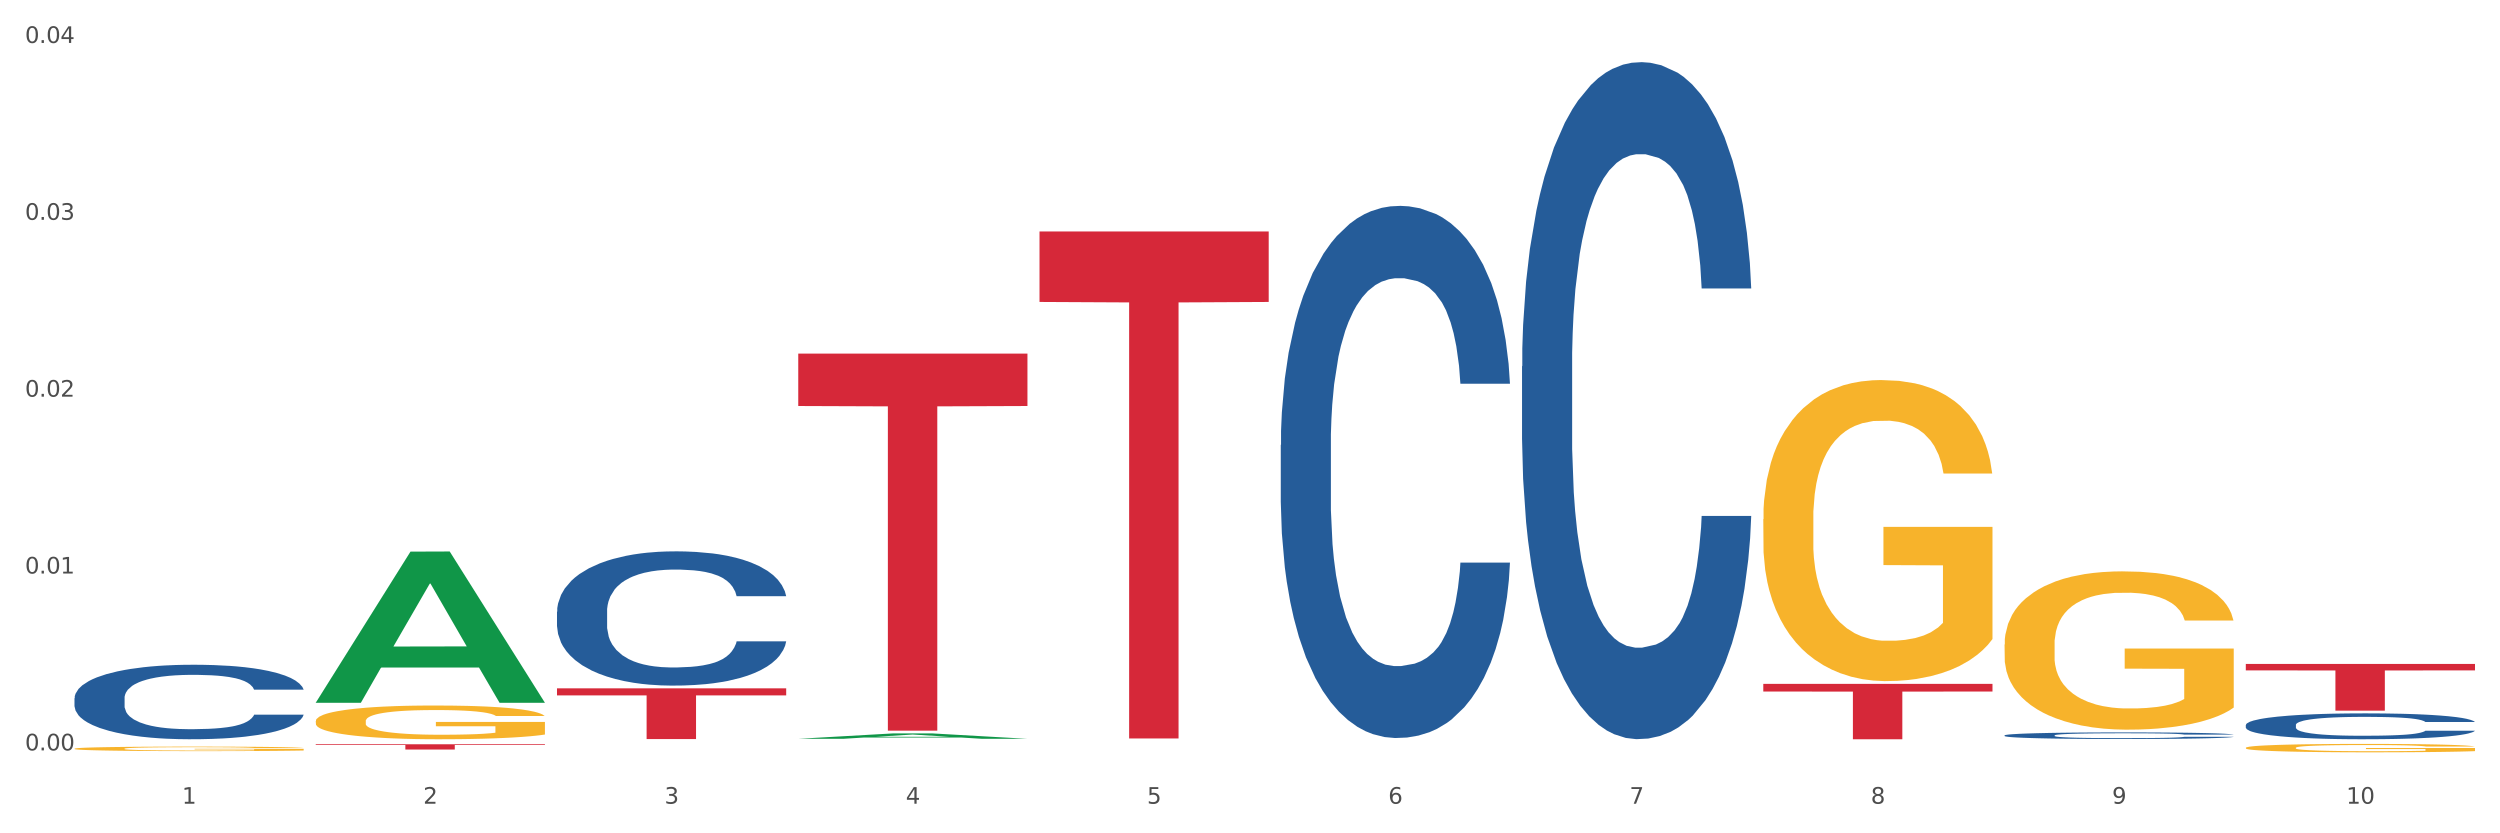 <?xml version="1.0" encoding="utf-8" standalone="no"?>
<!DOCTYPE svg PUBLIC "-//W3C//DTD SVG 1.1//EN"
  "http://www.w3.org/Graphics/SVG/1.1/DTD/svg11.dtd">
<svg xmlns:xlink="http://www.w3.org/1999/xlink" width="1080pt" height="360pt" viewBox="0 0 1080 360" xmlns="http://www.w3.org/2000/svg" version="1.1">
 <rect x="0" y="0" width="1080" height="360" fill="#333333" stroke="none"/>
 <defs>
  <style type="text/css">*{stroke-linejoin: round; stroke-linecap: butt}</style>
 </defs>
 <g id="figure_1">
  <g id="patch_1">
   <path d="M 0 360 
L 1080 360 
L 1080 0 
L 0 0 
z
" style="fill: #ffffff; stroke: #ffffff; stroke-linejoin: miter"/>
  </g>
  <g id="axes_1">
   <g id="matplotlib.axis_1">
    <g id="xtick_1">
     <g id="text_1">
      <!-- 1 -->
      <g style="fill: #4d4d4d" transform="translate(78.627 347.204) scale(0.096 -0.096)">
       <defs>
        <path id="DejaVuSans-31" d="M 794 531 
L 1825 531 
L 1825 4091 
L 703 3866 
L 703 4441 
L 1819 4666 
L 2450 4666 
L 2450 531 
L 3481 531 
L 3481 0 
L 794 0 
L 794 531 
z
" transform="scale(0.016)"/>
       </defs>
       <use xlink:href="#DejaVuSans-31"/>
      </g>
     </g>
    </g>
    <g id="xtick_2">
     <g id="text_2">
      <!-- 2 -->
      <g style="fill: #4d4d4d" transform="translate(182.851 347.204) scale(0.096 -0.096)">
       <defs>
        <path id="DejaVuSans-32" d="M 1228 531 
L 3431 531 
L 3431 0 
L 469 0 
L 469 531 
Q 828 903 1448 1529 
Q 2069 2156 2228 2338 
Q 2531 2678 2651 2914 
Q 2772 3150 2772 3378 
Q 2772 3750 2511 3984 
Q 2250 4219 1831 4219 
Q 1534 4219 1204 4116 
Q 875 4013 500 3803 
L 500 4441 
Q 881 4594 1212 4672 
Q 1544 4750 1819 4750 
Q 2544 4750 2975 4387 
Q 3406 4025 3406 3419 
Q 3406 3131 3298 2873 
Q 3191 2616 2906 2266 
Q 2828 2175 2409 1742 
Q 1991 1309 1228 531 
z
" transform="scale(0.016)"/>
       </defs>
       <use xlink:href="#DejaVuSans-32"/>
      </g>
     </g>
    </g>
    <g id="xtick_3">
     <g id="text_3">
      <!-- 3 -->
      <g style="fill: #4d4d4d" transform="translate(287.074 347.204) scale(0.096 -0.096)">
       <defs>
        <path id="DejaVuSans-33" d="M 2597 2516 
Q 3050 2419 3304 2112 
Q 3559 1806 3559 1356 
Q 3559 666 3084 287 
Q 2609 -91 1734 -91 
Q 1441 -91 1130 -33 
Q 819 25 488 141 
L 488 750 
Q 750 597 1062 519 
Q 1375 441 1716 441 
Q 2309 441 2620 675 
Q 2931 909 2931 1356 
Q 2931 1769 2642 2001 
Q 2353 2234 1838 2234 
L 1294 2234 
L 1294 2753 
L 1863 2753 
Q 2328 2753 2575 2939 
Q 2822 3125 2822 3475 
Q 2822 3834 2567 4026 
Q 2313 4219 1838 4219 
Q 1578 4219 1281 4162 
Q 984 4106 628 3988 
L 628 4550 
Q 988 4650 1302 4700 
Q 1616 4750 1894 4750 
Q 2613 4750 3031 4423 
Q 3450 4097 3450 3541 
Q 3450 3153 3228 2886 
Q 3006 2619 2597 2516 
z
" transform="scale(0.016)"/>
       </defs>
       <use xlink:href="#DejaVuSans-33"/>
      </g>
     </g>
    </g>
    <g id="xtick_4">
     <g id="text_4">
      <!-- 4 -->
      <g style="fill: #4d4d4d" transform="translate(391.298 347.204) scale(0.096 -0.096)">
       <defs>
        <path id="DejaVuSans-34" d="M 2419 4116 
L 825 1625 
L 2419 1625 
L 2419 4116 
z
M 2253 4666 
L 3047 4666 
L 3047 1625 
L 3713 1625 
L 3713 1100 
L 3047 1100 
L 3047 0 
L 2419 0 
L 2419 1100 
L 313 1100 
L 313 1709 
L 2253 4666 
z
" transform="scale(0.016)"/>
       </defs>
       <use xlink:href="#DejaVuSans-34"/>
      </g>
     </g>
    </g>
    <g id="xtick_5">
     <g id="text_5">
      <!-- 5 -->
      <g style="fill: #4d4d4d" transform="translate(495.522 347.204) scale(0.096 -0.096)">
       <defs>
        <path id="DejaVuSans-35" d="M 691 4666 
L 3169 4666 
L 3169 4134 
L 1269 4134 
L 1269 2991 
Q 1406 3038 1543 3061 
Q 1681 3084 1819 3084 
Q 2600 3084 3056 2656 
Q 3513 2228 3513 1497 
Q 3513 744 3044 326 
Q 2575 -91 1722 -91 
Q 1428 -91 1123 -41 
Q 819 9 494 109 
L 494 744 
Q 775 591 1075 516 
Q 1375 441 1709 441 
Q 2250 441 2565 725 
Q 2881 1009 2881 1497 
Q 2881 1984 2565 2268 
Q 2250 2553 1709 2553 
Q 1456 2553 1204 2497 
Q 953 2441 691 2322 
L 691 4666 
z
" transform="scale(0.016)"/>
       </defs>
       <use xlink:href="#DejaVuSans-35"/>
      </g>
     </g>
    </g>
    <g id="xtick_6">
     <g id="text_6">
      <!-- 6 -->
      <g style="fill: #4d4d4d" transform="translate(599.745 347.204) scale(0.096 -0.096)">
       <defs>
        <path id="DejaVuSans-36" d="M 2113 2584 
Q 1688 2584 1439 2293 
Q 1191 2003 1191 1497 
Q 1191 994 1439 701 
Q 1688 409 2113 409 
Q 2538 409 2786 701 
Q 3034 994 3034 1497 
Q 3034 2003 2786 2293 
Q 2538 2584 2113 2584 
z
M 3366 4563 
L 3366 3988 
Q 3128 4100 2886 4159 
Q 2644 4219 2406 4219 
Q 1781 4219 1451 3797 
Q 1122 3375 1075 2522 
Q 1259 2794 1537 2939 
Q 1816 3084 2150 3084 
Q 2853 3084 3261 2657 
Q 3669 2231 3669 1497 
Q 3669 778 3244 343 
Q 2819 -91 2113 -91 
Q 1303 -91 875 529 
Q 447 1150 447 2328 
Q 447 3434 972 4092 
Q 1497 4750 2381 4750 
Q 2619 4750 2861 4703 
Q 3103 4656 3366 4563 
z
" transform="scale(0.016)"/>
       </defs>
       <use xlink:href="#DejaVuSans-36"/>
      </g>
     </g>
    </g>
    <g id="xtick_7">
     <g id="text_7">
      <!-- 7 -->
      <g style="fill: #4d4d4d" transform="translate(703.969 347.204) scale(0.096 -0.096)">
       <defs>
        <path id="DejaVuSans-37" d="M 525 4666 
L 3525 4666 
L 3525 4397 
L 1831 0 
L 1172 0 
L 2766 4134 
L 525 4134 
L 525 4666 
z
" transform="scale(0.016)"/>
       </defs>
       <use xlink:href="#DejaVuSans-37"/>
      </g>
     </g>
    </g>
    <g id="xtick_8">
     <g id="text_8">
      <!-- 8 -->
      <g style="fill: #4d4d4d" transform="translate(808.193 347.204) scale(0.096 -0.096)">
       <defs>
        <path id="DejaVuSans-38" d="M 2034 2216 
Q 1584 2216 1326 1975 
Q 1069 1734 1069 1313 
Q 1069 891 1326 650 
Q 1584 409 2034 409 
Q 2484 409 2743 651 
Q 3003 894 3003 1313 
Q 3003 1734 2745 1975 
Q 2488 2216 2034 2216 
z
M 1403 2484 
Q 997 2584 770 2862 
Q 544 3141 544 3541 
Q 544 4100 942 4425 
Q 1341 4750 2034 4750 
Q 2731 4750 3128 4425 
Q 3525 4100 3525 3541 
Q 3525 3141 3298 2862 
Q 3072 2584 2669 2484 
Q 3125 2378 3379 2068 
Q 3634 1759 3634 1313 
Q 3634 634 3220 271 
Q 2806 -91 2034 -91 
Q 1263 -91 848 271 
Q 434 634 434 1313 
Q 434 1759 690 2068 
Q 947 2378 1403 2484 
z
M 1172 3481 
Q 1172 3119 1398 2916 
Q 1625 2713 2034 2713 
Q 2441 2713 2670 2916 
Q 2900 3119 2900 3481 
Q 2900 3844 2670 4047 
Q 2441 4250 2034 4250 
Q 1625 4250 1398 4047 
Q 1172 3844 1172 3481 
z
" transform="scale(0.016)"/>
       </defs>
       <use xlink:href="#DejaVuSans-38"/>
      </g>
     </g>
    </g>
    <g id="xtick_9">
     <g id="text_9">
      <!-- 9 -->
      <g style="fill: #4d4d4d" transform="translate(912.416 347.204) scale(0.096 -0.096)">
       <defs>
        <path id="DejaVuSans-39" d="M 703 97 
L 703 672 
Q 941 559 1184 500 
Q 1428 441 1663 441 
Q 2288 441 2617 861 
Q 2947 1281 2994 2138 
Q 2813 1869 2534 1725 
Q 2256 1581 1919 1581 
Q 1219 1581 811 2004 
Q 403 2428 403 3163 
Q 403 3881 828 4315 
Q 1253 4750 1959 4750 
Q 2769 4750 3195 4129 
Q 3622 3509 3622 2328 
Q 3622 1225 3098 567 
Q 2575 -91 1691 -91 
Q 1453 -91 1209 -44 
Q 966 3 703 97 
z
M 1959 2075 
Q 2384 2075 2632 2365 
Q 2881 2656 2881 3163 
Q 2881 3666 2632 3958 
Q 2384 4250 1959 4250 
Q 1534 4250 1286 3958 
Q 1038 3666 1038 3163 
Q 1038 2656 1286 2365 
Q 1534 2075 1959 2075 
z
" transform="scale(0.016)"/>
       </defs>
       <use xlink:href="#DejaVuSans-39"/>
      </g>
     </g>
    </g>
    <g id="xtick_10">
     <g id="text_10">
      <!-- 10 -->
      <g style="fill: #4d4d4d" transform="translate(1013.586 347.204) scale(0.096 -0.096)">
       <defs>
        <path id="DejaVuSans-30" d="M 2034 4250 
Q 1547 4250 1301 3770 
Q 1056 3291 1056 2328 
Q 1056 1369 1301 889 
Q 1547 409 2034 409 
Q 2525 409 2770 889 
Q 3016 1369 3016 2328 
Q 3016 3291 2770 3770 
Q 2525 4250 2034 4250 
z
M 2034 4750 
Q 2819 4750 3233 4129 
Q 3647 3509 3647 2328 
Q 3647 1150 3233 529 
Q 2819 -91 2034 -91 
Q 1250 -91 836 529 
Q 422 1150 422 2328 
Q 422 3509 836 4129 
Q 1250 4750 2034 4750 
z
" transform="scale(0.016)"/>
       </defs>
       <use xlink:href="#DejaVuSans-31"/>
       <use xlink:href="#DejaVuSans-30" transform="translate(63.623 0)"/>
      </g>
     </g>
    </g>
    <g id="xtick_11"/>
    <g id="xtick_12"/>
    <g id="xtick_13"/>
    <g id="xtick_14"/>
    <g id="xtick_15"/>
    <g id="xtick_16"/>
    <g id="xtick_17"/>
    <g id="xtick_18"/>
    <g id="xtick_19"/>
   </g>
   <g id="matplotlib.axis_2">
    <g id="ytick_1">
     <g id="text_11">
      <!-- 0.00 -->
      <g style="fill: #4d4d4d" transform="translate(10.8 324.176) scale(0.096 -0.096)">
       <defs>
        <path id="DejaVuSans-2e" d="M 684 794 
L 1344 794 
L 1344 0 
L 684 0 
L 684 794 
z
" transform="scale(0.016)"/>
       </defs>
       <use xlink:href="#DejaVuSans-30"/>
       <use xlink:href="#DejaVuSans-2e" transform="translate(63.623 0)"/>
       <use xlink:href="#DejaVuSans-30" transform="translate(95.41 0)"/>
       <use xlink:href="#DejaVuSans-30" transform="translate(159.033 0)"/>
      </g>
     </g>
    </g>
    <g id="ytick_2">
     <g id="text_12">
      <!-- 0.01 -->
      <g style="fill: #4d4d4d" transform="translate(10.8 247.77) scale(0.096 -0.096)">
       <use xlink:href="#DejaVuSans-30"/>
       <use xlink:href="#DejaVuSans-2e" transform="translate(63.623 0)"/>
       <use xlink:href="#DejaVuSans-30" transform="translate(95.41 0)"/>
       <use xlink:href="#DejaVuSans-31" transform="translate(159.033 0)"/>
      </g>
     </g>
    </g>
    <g id="ytick_3">
     <g id="text_13">
      <!-- 0.02 -->
      <g style="fill: #4d4d4d" transform="translate(10.8 171.365) scale(0.096 -0.096)">
       <use xlink:href="#DejaVuSans-30"/>
       <use xlink:href="#DejaVuSans-2e" transform="translate(63.623 0)"/>
       <use xlink:href="#DejaVuSans-30" transform="translate(95.41 0)"/>
       <use xlink:href="#DejaVuSans-32" transform="translate(159.033 0)"/>
      </g>
     </g>
    </g>
    <g id="ytick_4">
     <g id="text_14">
      <!-- 0.03 -->
      <g style="fill: #4d4d4d" transform="translate(10.8 94.96) scale(0.096 -0.096)">
       <use xlink:href="#DejaVuSans-30"/>
       <use xlink:href="#DejaVuSans-2e" transform="translate(63.623 0)"/>
       <use xlink:href="#DejaVuSans-30" transform="translate(95.41 0)"/>
       <use xlink:href="#DejaVuSans-33" transform="translate(159.033 0)"/>
      </g>
     </g>
    </g>
    <g id="ytick_5">
     <g id="text_15">
      <!-- 0.04 -->
      <g style="fill: #4d4d4d" transform="translate(10.8 18.555) scale(0.096 -0.096)">
       <use xlink:href="#DejaVuSans-30"/>
       <use xlink:href="#DejaVuSans-2e" transform="translate(63.623 0)"/>
       <use xlink:href="#DejaVuSans-30" transform="translate(95.41 0)"/>
       <use xlink:href="#DejaVuSans-34" transform="translate(159.033 0)"/>
      </g>
     </g>
    </g>
    <g id="ytick_6"/>
    <g id="ytick_7"/>
    <g id="ytick_8"/>
    <g id="ytick_9"/>
   </g>
   <g id="PolyCollection_1">
    <path d="M 136.399 303.484 
L 136.501 303.423 
L 177.331 238.301 
L 194.275 238.239 
L 235.411 303.607 
L 215.813 303.607 
L 206.932 288.385 
L 164.775 288.385 
L 164.469 288.631 
L 155.895 303.607 
L 136.399 303.607 
L 136.399 303.484 
L 170.083 279.301 
L 201.624 279.24 
L 186.007 252.172 
L 185.803 252.05 
L 185.599 252.234 
L 169.981 279.24 
L 170.083 279.301 
L 136.399 303.484 
z
" clip-path="url(#p8f02acf221)" style="fill: #109648"/>
    <path d="M 344.846 152.758 
L 443.858 152.758 
L 443.858 175.396 
L 404.91 175.548 
L 404.91 315.655 
L 383.559 315.655 
L 383.559 175.548 
L 344.846 175.396 
L 344.846 152.911 
L 344.846 152.758 
z
" clip-path="url(#p8f02acf221)" style="fill: #d62839"/>
    <path d="M 449.069 100.004 
L 548.082 100.004 
L 548.082 130.44 
L 509.134 130.646 
L 509.134 319.02 
L 487.783 319.02 
L 487.783 130.646 
L 449.069 130.44 
L 449.069 100.21 
L 449.069 100.004 
z
" clip-path="url(#p8f02acf221)" style="fill: #d62839"/>
    <path d="M 761.74 295.418 
L 860.753 295.418 
L 860.753 298.745 
L 821.805 298.767 
L 821.805 319.354 
L 800.454 319.354 
L 800.454 298.767 
L 761.74 298.745 
L 761.74 295.441 
L 761.74 295.418 
z
" clip-path="url(#p8f02acf221)" style="fill: #d62839"/>
    <path d="M 970.188 286.811 
L 1069.2 286.811 
L 1069.2 289.616 
L 1030.252 289.635 
L 1030.252 306.997 
L 1008.901 306.997 
L 1008.901 289.635 
L 970.188 289.616 
L 970.188 286.83 
L 970.188 286.811 
z
" clip-path="url(#p8f02acf221)" style="fill: #d62839"/>
    <path d="M 32.175 301.63 
L 32.292 301.6 
L 32.292 300.777 
L 32.643 299.66 
L 33.931 297.603 
L 35.569 296.045 
L 38.378 294.222 
L 39.899 293.458 
L 41.889 292.606 
L 45.985 291.224 
L 50.667 290.049 
L 53.944 289.402 
L 56.401 288.99 
L 61.902 288.256 
L 65.062 287.932 
L 68.339 287.668 
L 71.148 287.491 
L 75.829 287.286 
L 79.575 287.198 
L 83.905 287.168 
L 87.533 287.198 
L 92.331 287.315 
L 99.354 287.668 
L 102.045 287.874 
L 105.674 288.226 
L 109.419 288.697 
L 112.462 289.167 
L 115.973 289.843 
L 119.601 290.725 
L 123.112 291.842 
L 125.57 292.87 
L 127.559 293.958 
L 129.315 295.281 
L 130.602 296.721 
L 131.187 297.926 
L 109.77 297.926 
L 109.185 296.838 
L 108.014 295.663 
L 106.844 294.869 
L 105.557 294.222 
L 103.567 293.488 
L 101.811 293.017 
L 98.886 292.459 
L 96.194 292.106 
L 93.97 291.9 
L 91.278 291.724 
L 85.543 291.548 
L 81.447 291.548 
L 78.872 291.606 
L 75.712 291.753 
L 73.021 291.959 
L 69.861 292.312 
L 67.403 292.694 
L 64.945 293.194 
L 63.541 293.546 
L 61.434 294.193 
L 60.03 294.722 
L 58.157 295.633 
L 57.104 296.28 
L 55.231 297.955 
L 54.412 299.19 
L 54.061 300.042 
L 53.827 300.983 
L 53.827 305.568 
L 54.529 307.626 
L 55.114 308.508 
L 56.05 309.507 
L 57.806 310.8 
L 60.381 312.064 
L 63.072 312.975 
L 65.296 313.534 
L 67.403 313.945 
L 69.509 314.269 
L 72.084 314.563 
L 74.191 314.739 
L 77.351 314.915 
L 81.096 315.003 
L 84.022 315.003 
L 89.991 314.857 
L 92.683 314.71 
L 95.257 314.504 
L 98.066 314.18 
L 100.29 313.828 
L 101.577 313.563 
L 103.684 313.005 
L 105.322 312.417 
L 106.727 311.741 
L 107.663 311.153 
L 108.717 310.271 
L 109.536 309.272 
L 109.77 308.743 
L 131.187 308.743 
L 130.719 309.801 
L 129.9 310.83 
L 128.262 312.211 
L 126.974 313.005 
L 124.985 313.975 
L 122.878 314.798 
L 119.952 315.709 
L 117.26 316.385 
L 114.451 316.973 
L 111.408 317.502 
L 105.908 318.237 
L 103.918 318.442 
L 99.705 318.795 
L 96.428 319.001 
L 91.629 319.207 
L 86.714 319.324 
L 81.564 319.354 
L 77 319.295 
L 71.967 319.119 
L 68.807 318.942 
L 65.296 318.678 
L 61.2 318.266 
L 57.338 317.766 
L 53.71 317.179 
L 50.316 316.503 
L 47.156 315.738 
L 43.059 314.474 
L 40.016 313.24 
L 37.793 312.094 
L 36.271 311.124 
L 34.75 309.889 
L 33.931 309.037 
L 32.643 306.979 
L 32.175 305.069 
L 32.175 301.63 
z
" clip-path="url(#p8f02acf221)" style="fill: #255c99"/>
    <path d="M 240.622 264.241 
L 240.739 264.188 
L 240.739 262.705 
L 241.09 260.692 
L 242.378 256.984 
L 244.016 254.176 
L 246.825 250.892 
L 248.347 249.515 
L 250.336 247.979 
L 254.432 245.489 
L 259.114 243.37 
L 262.391 242.205 
L 264.849 241.463 
L 270.349 240.139 
L 273.509 239.556 
L 276.786 239.079 
L 279.595 238.761 
L 284.277 238.391 
L 288.022 238.232 
L 292.352 238.179 
L 295.98 238.232 
L 300.779 238.444 
L 307.801 239.079 
L 310.493 239.45 
L 314.121 240.086 
L 317.866 240.933 
L 320.909 241.781 
L 324.42 242.999 
L 328.048 244.588 
L 331.559 246.601 
L 334.017 248.455 
L 336.007 250.415 
L 337.762 252.799 
L 339.049 255.395 
L 339.635 257.567 
L 318.217 257.567 
L 317.632 255.607 
L 316.462 253.488 
L 315.291 252.058 
L 314.004 250.892 
L 312.014 249.568 
L 310.259 248.72 
L 307.333 247.714 
L 304.641 247.078 
L 302.417 246.707 
L 299.725 246.39 
L 293.991 246.072 
L 289.894 246.072 
L 287.32 246.178 
L 284.16 246.442 
L 281.468 246.813 
L 278.308 247.449 
L 275.85 248.138 
L 273.392 249.038 
L 271.988 249.674 
L 269.881 250.839 
L 268.477 251.793 
L 266.604 253.435 
L 265.551 254.6 
L 263.678 257.62 
L 262.859 259.844 
L 262.508 261.381 
L 262.274 263.076 
L 262.274 271.34 
L 262.976 275.048 
L 263.561 276.637 
L 264.498 278.438 
L 266.253 280.769 
L 268.828 283.046 
L 271.52 284.689 
L 273.743 285.695 
L 275.85 286.437 
L 277.957 287.019 
L 280.532 287.549 
L 282.638 287.867 
L 285.798 288.185 
L 289.543 288.344 
L 292.469 288.344 
L 298.438 288.079 
L 301.13 287.814 
L 303.705 287.443 
L 306.513 286.86 
L 308.737 286.225 
L 310.025 285.748 
L 312.131 284.742 
L 313.77 283.682 
L 315.174 282.464 
L 316.11 281.404 
L 317.164 279.815 
L 317.983 278.014 
L 318.217 277.061 
L 339.635 277.061 
L 339.167 278.968 
L 338.347 280.822 
L 336.709 283.311 
L 335.421 284.742 
L 333.432 286.49 
L 331.325 287.973 
L 328.399 289.615 
L 325.707 290.833 
L 322.899 291.893 
L 319.856 292.846 
L 314.355 294.171 
L 312.365 294.541 
L 308.152 295.177 
L 304.875 295.548 
L 300.077 295.919 
L 295.161 296.131 
L 290.011 296.184 
L 285.447 296.078 
L 280.414 295.76 
L 277.254 295.442 
L 273.743 294.965 
L 269.647 294.224 
L 265.785 293.323 
L 262.157 292.264 
L 258.763 291.045 
L 255.603 289.668 
L 251.507 287.39 
L 248.464 285.165 
L 246.24 283.099 
L 244.718 281.351 
L 243.197 279.126 
L 242.378 277.59 
L 241.09 273.882 
L 240.622 270.439 
L 240.622 264.241 
z
" clip-path="url(#p8f02acf221)" style="fill: #255c99"/>
    <path d="M 970.188 323.047 
L 970.304 323.044 
L 970.304 322.925 
L 970.538 322.822 
L 971.707 322.573 
L 973.461 322.367 
L 974.747 322.258 
L 976.032 322.168 
L 977.552 322.079 
L 979.422 321.986 
L 982.813 321.85 
L 984.917 321.78 
L 987.488 321.707 
L 992.164 321.601 
L 995.554 321.541 
L 999.061 321.492 
L 1004.789 321.432 
L 1008.53 321.405 
L 1012.505 321.386 
L 1017.297 321.372 
L 1020.921 321.369 
L 1028.87 321.379 
L 1035.65 321.409 
L 1038.923 321.432 
L 1043.132 321.472 
L 1045.353 321.498 
L 1048.977 321.551 
L 1052.717 321.621 
L 1055.289 321.681 
L 1059.147 321.794 
L 1062.069 321.906 
L 1064.758 322.046 
L 1066.161 322.142 
L 1067.213 322.231 
L 1068.148 322.334 
L 1069.083 322.497 
L 1048.041 322.497 
L 1047.223 322.381 
L 1045.937 322.271 
L 1044.067 322.165 
L 1042.43 322.099 
L 1039.625 322.016 
L 1037.053 321.963 
L 1034.364 321.923 
L 1031.091 321.89 
L 1028.52 321.873 
L 1024.896 321.86 
L 1017.765 321.863 
L 1012.972 321.89 
L 1009.699 321.923 
L 1007.595 321.953 
L 1005.724 321.986 
L 1003.62 322.032 
L 1001.165 322.102 
L 999.412 322.165 
L 997.659 322.245 
L 996.256 322.324 
L 994.97 322.417 
L 993.918 322.517 
L 993.1 322.619 
L 992.398 322.746 
L 991.814 322.954 
L 991.814 323.409 
L 992.047 323.512 
L 992.632 323.648 
L 993.333 323.751 
L 994.502 323.873 
L 995.554 323.956 
L 997.542 324.076 
L 999.763 324.175 
L 1001.516 324.238 
L 1003.27 324.291 
L 1006.309 324.364 
L 1009.699 324.424 
L 1012.621 324.46 
L 1016.596 324.494 
L 1019.285 324.507 
L 1021.623 324.513 
L 1027.351 324.513 
L 1031.442 324.504 
L 1036.001 324.48 
L 1039.508 324.45 
L 1042.43 324.414 
L 1045.704 324.354 
L 1047.808 324.298 
L 1047.808 323.605 
L 1022.09 323.601 
L 1022.09 323.14 
L 1069.2 323.14 
L 1069.2 324.494 
L 1067.213 324.563 
L 1064.992 324.626 
L 1062.654 324.683 
L 1059.147 324.752 
L 1054.938 324.819 
L 1051.198 324.865 
L 1047.223 324.905 
L 1042.547 324.941 
L 1036.469 324.975 
L 1032.728 324.988 
L 1028.052 324.998 
L 1022.558 325.001 
L 1017.765 324.994 
L 1013.089 324.978 
L 1008.179 324.948 
L 1003.387 324.905 
L 999.763 324.862 
L 996.139 324.809 
L 992.281 324.739 
L 989.242 324.673 
L 986.904 324.613 
L 984.332 324.537 
L 981.527 324.437 
L 979.422 324.348 
L 977.552 324.255 
L 975.565 324.135 
L 974.162 324.033 
L 972.759 323.903 
L 971.941 323.807 
L 971.006 323.658 
L 970.304 323.449 
L 970.188 323.047 
z
" clip-path="url(#p8f02acf221)" style="fill: #f7b32b"/>
    <path d="M 865.964 278.43 
L 866.081 278.367 
L 866.081 276.119 
L 866.315 274.183 
L 867.484 269.498 
L 869.237 265.626 
L 870.523 263.565 
L 871.809 261.878 
L 873.329 260.192 
L 875.199 258.443 
L 878.589 255.882 
L 880.693 254.571 
L 883.265 253.196 
L 887.941 251.198 
L 891.331 250.073 
L 894.838 249.137 
L 900.566 248.012 
L 904.306 247.513 
L 908.281 247.138 
L 913.074 246.888 
L 916.698 246.826 
L 924.647 247.013 
L 931.427 247.575 
L 934.7 248.012 
L 938.908 248.762 
L 941.129 249.262 
L 944.753 250.261 
L 948.494 251.572 
L 951.066 252.697 
L 954.923 254.82 
L 957.846 256.944 
L 960.534 259.567 
L 961.937 261.378 
L 962.989 263.065 
L 963.924 265.001 
L 964.859 268.062 
L 943.818 268.062 
L 943 265.876 
L 941.714 263.814 
L 939.843 261.816 
L 938.207 260.567 
L 935.401 259.005 
L 932.829 258.006 
L 930.141 257.256 
L 926.868 256.632 
L 924.296 256.319 
L 920.672 256.07 
L 913.541 256.132 
L 908.749 256.632 
L 905.475 257.256 
L 903.371 257.818 
L 901.501 258.443 
L 899.397 259.317 
L 896.942 260.629 
L 895.188 261.816 
L 893.435 263.315 
L 892.032 264.814 
L 890.746 266.563 
L 889.694 268.436 
L 888.876 270.373 
L 888.175 272.746 
L 887.59 276.681 
L 887.59 285.238 
L 887.824 287.174 
L 888.408 289.735 
L 889.11 291.671 
L 890.279 293.982 
L 891.331 295.543 
L 893.318 297.792 
L 895.539 299.666 
L 897.293 300.852 
L 899.046 301.852 
L 902.085 303.226 
L 905.475 304.35 
L 908.398 305.037 
L 912.372 305.662 
L 915.061 305.911 
L 917.399 306.036 
L 923.127 306.036 
L 927.218 305.849 
L 931.777 305.412 
L 935.284 304.85 
L 938.207 304.163 
L 941.48 303.038 
L 943.584 301.977 
L 943.584 288.923 
L 917.867 288.86 
L 917.867 280.179 
L 964.976 280.179 
L 964.976 305.662 
L 962.989 306.973 
L 960.768 308.16 
L 958.43 309.222 
L 954.923 310.533 
L 950.715 311.783 
L 946.974 312.657 
L 943 313.407 
L 938.324 314.094 
L 932.245 314.718 
L 928.504 314.968 
L 923.828 315.155 
L 918.334 315.218 
L 913.541 315.093 
L 908.865 314.781 
L 903.956 314.218 
L 899.163 313.407 
L 895.539 312.595 
L 891.915 311.595 
L 888.058 310.284 
L 885.018 309.034 
L 882.68 307.91 
L 880.109 306.474 
L 877.303 304.6 
L 875.199 302.913 
L 873.329 301.165 
L 871.341 298.916 
L 869.938 296.98 
L 868.536 294.544 
L 867.717 292.733 
L 866.782 289.922 
L 866.081 285.987 
L 865.964 278.43 
z
" clip-path="url(#p8f02acf221)" style="fill: #f7b32b"/>
    <path d="M 761.74 224.28 
L 761.857 224.161 
L 761.857 219.885 
L 762.091 216.203 
L 763.26 207.294 
L 765.013 199.929 
L 766.299 196.009 
L 767.585 192.802 
L 769.105 189.595 
L 770.975 186.269 
L 774.365 181.399 
L 776.469 178.904 
L 779.041 176.291 
L 783.717 172.49 
L 787.107 170.352 
L 790.614 168.57 
L 796.342 166.432 
L 800.083 165.482 
L 804.057 164.769 
L 808.85 164.294 
L 812.474 164.175 
L 820.423 164.532 
L 827.203 165.601 
L 830.476 166.432 
L 834.685 167.858 
L 836.906 168.808 
L 840.529 170.708 
L 844.27 173.203 
L 846.842 175.341 
L 850.7 179.38 
L 853.622 183.418 
L 856.311 188.407 
L 857.713 191.852 
L 858.766 195.059 
L 859.701 198.741 
L 860.636 204.562 
L 839.594 204.562 
L 838.776 200.404 
L 837.49 196.484 
L 835.62 192.683 
L 833.983 190.308 
L 831.178 187.338 
L 828.606 185.438 
L 825.917 184.012 
L 822.644 182.824 
L 820.072 182.23 
L 816.448 181.755 
L 809.318 181.874 
L 804.525 182.824 
L 801.252 184.012 
L 799.148 185.081 
L 797.277 186.269 
L 795.173 187.932 
L 792.718 190.426 
L 790.965 192.683 
L 789.211 195.534 
L 787.809 198.385 
L 786.523 201.711 
L 785.471 205.274 
L 784.652 208.957 
L 783.951 213.471 
L 783.366 220.954 
L 783.366 237.227 
L 783.6 240.91 
L 784.185 245.78 
L 784.886 249.462 
L 786.055 253.857 
L 787.107 256.827 
L 789.094 261.103 
L 791.315 264.667 
L 793.069 266.923 
L 794.822 268.824 
L 797.862 271.437 
L 801.252 273.575 
L 804.174 274.882 
L 808.149 276.07 
L 810.837 276.545 
L 813.175 276.782 
L 818.903 276.782 
L 822.995 276.426 
L 827.554 275.595 
L 831.061 274.526 
L 833.983 273.219 
L 837.256 271.081 
L 839.36 269.062 
L 839.36 244.236 
L 813.643 244.117 
L 813.643 227.606 
L 860.753 227.606 
L 860.753 276.07 
L 858.766 278.564 
L 856.544 280.821 
L 854.206 282.84 
L 850.7 285.335 
L 846.491 287.711 
L 842.751 289.374 
L 838.776 290.799 
L 834.1 292.106 
L 828.021 293.293 
L 824.281 293.769 
L 819.605 294.125 
L 814.111 294.244 
L 809.318 294.006 
L 804.642 293.412 
L 799.732 292.343 
L 794.939 290.799 
L 791.315 289.255 
L 787.692 287.354 
L 783.834 284.86 
L 780.795 282.484 
L 778.457 280.346 
L 775.885 277.614 
L 773.079 274.05 
L 770.975 270.843 
L 769.105 267.517 
L 767.118 263.241 
L 765.715 259.559 
L 764.312 254.926 
L 763.494 251.481 
L 762.559 246.136 
L 761.857 238.653 
L 761.74 224.28 
z
" clip-path="url(#p8f02acf221)" style="fill: #f7b32b"/>
    <path d="M 136.399 311.515 
L 136.516 311.502 
L 136.516 311.023 
L 136.749 310.611 
L 137.918 309.613 
L 139.672 308.787 
L 140.958 308.348 
L 142.244 307.989 
L 143.763 307.63 
L 145.634 307.257 
L 149.024 306.711 
L 151.128 306.432 
L 153.699 306.139 
L 158.375 305.713 
L 161.765 305.474 
L 165.272 305.274 
L 171 305.035 
L 174.741 304.928 
L 178.716 304.848 
L 183.508 304.795 
L 187.132 304.782 
L 195.081 304.822 
L 201.861 304.942 
L 205.135 305.035 
L 209.343 305.194 
L 211.564 305.301 
L 215.188 305.514 
L 218.928 305.793 
L 221.5 306.033 
L 225.358 306.485 
L 228.28 306.938 
L 230.969 307.497 
L 232.372 307.883 
L 233.424 308.242 
L 234.359 308.654 
L 235.294 309.306 
L 214.253 309.306 
L 213.434 308.841 
L 212.148 308.402 
L 210.278 307.976 
L 208.641 307.71 
L 205.836 307.377 
L 203.264 307.164 
L 200.576 307.004 
L 197.302 306.871 
L 194.731 306.805 
L 191.107 306.751 
L 183.976 306.765 
L 179.183 306.871 
L 175.91 307.004 
L 173.806 307.124 
L 171.936 307.257 
L 169.831 307.443 
L 167.377 307.723 
L 165.623 307.976 
L 163.87 308.295 
L 162.467 308.614 
L 161.181 308.987 
L 160.129 309.386 
L 159.311 309.799 
L 158.609 310.304 
L 158.025 311.143 
L 158.025 312.966 
L 158.259 313.379 
L 158.843 313.924 
L 159.544 314.337 
L 160.713 314.829 
L 161.765 315.162 
L 163.753 315.641 
L 165.974 316.04 
L 167.727 316.293 
L 169.481 316.506 
L 172.52 316.799 
L 175.91 317.038 
L 178.833 317.185 
L 182.807 317.318 
L 185.496 317.371 
L 187.834 317.397 
L 193.562 317.397 
L 197.653 317.358 
L 202.212 317.264 
L 205.719 317.145 
L 208.641 316.998 
L 211.915 316.759 
L 214.019 316.532 
L 214.019 313.751 
L 188.301 313.738 
L 188.301 311.888 
L 235.411 311.888 
L 235.411 317.318 
L 233.424 317.597 
L 231.203 317.85 
L 228.865 318.076 
L 225.358 318.356 
L 221.15 318.622 
L 217.409 318.808 
L 213.434 318.968 
L 208.758 319.114 
L 202.68 319.247 
L 198.939 319.3 
L 194.263 319.34 
L 188.769 319.354 
L 183.976 319.327 
L 179.3 319.261 
L 174.39 319.141 
L 169.598 318.968 
L 165.974 318.795 
L 162.35 318.582 
L 158.492 318.302 
L 155.453 318.036 
L 153.115 317.797 
L 150.543 317.491 
L 147.738 317.091 
L 145.634 316.732 
L 143.763 316.359 
L 141.776 315.88 
L 140.373 315.468 
L 138.97 314.949 
L 138.152 314.563 
L 137.217 313.964 
L 136.516 313.126 
L 136.399 311.515 
z
" clip-path="url(#p8f02acf221)" style="fill: #f7b32b"/>
    <path d="M 553.293 192.229 
L 553.41 192.019 
L 553.41 186.14 
L 553.761 178.162 
L 555.049 163.466 
L 556.687 152.339 
L 559.496 139.322 
L 561.017 133.863 
L 563.007 127.775 
L 567.103 117.908 
L 571.785 109.51 
L 575.062 104.891 
L 577.52 101.952 
L 583.02 96.703 
L 586.18 94.393 
L 589.457 92.504 
L 592.266 91.244 
L 596.948 89.775 
L 600.693 89.145 
L 605.023 88.935 
L 608.651 89.145 
L 613.45 89.985 
L 620.472 92.504 
L 623.164 93.974 
L 626.792 96.493 
L 630.537 99.852 
L 633.58 103.211 
L 637.091 108.04 
L 640.719 114.338 
L 644.23 122.316 
L 646.688 129.665 
L 648.677 137.433 
L 650.433 146.88 
L 651.72 157.168 
L 652.306 165.775 
L 630.888 165.775 
L 630.303 158.007 
L 629.132 149.61 
L 627.962 143.941 
L 626.675 139.322 
L 624.685 134.073 
L 622.929 130.714 
L 620.004 126.725 
L 617.312 124.206 
L 615.088 122.736 
L 612.396 121.477 
L 606.661 120.217 
L 602.565 120.217 
L 599.99 120.637 
L 596.83 121.687 
L 594.139 123.156 
L 590.979 125.676 
L 588.521 128.405 
L 586.063 131.974 
L 584.659 134.493 
L 582.552 139.112 
L 581.148 142.891 
L 579.275 149.4 
L 578.222 154.018 
L 576.349 165.985 
L 575.53 174.803 
L 575.179 180.892 
L 574.945 187.61 
L 574.945 220.362 
L 575.647 235.058 
L 576.232 241.356 
L 577.168 248.494 
L 578.924 257.732 
L 581.499 266.76 
L 584.191 273.268 
L 586.414 277.257 
L 588.521 280.196 
L 590.628 282.506 
L 593.202 284.605 
L 595.309 285.865 
L 598.469 287.125 
L 602.214 287.755 
L 605.14 287.755 
L 611.109 286.705 
L 613.801 285.655 
L 616.375 284.185 
L 619.184 281.876 
L 621.408 279.357 
L 622.695 277.467 
L 624.802 273.478 
L 626.441 269.279 
L 627.845 264.45 
L 628.781 260.251 
L 629.835 253.953 
L 630.654 246.815 
L 630.888 243.036 
L 652.306 243.036 
L 651.837 250.594 
L 651.018 257.942 
L 649.38 267.81 
L 648.092 273.478 
L 646.103 280.406 
L 643.996 286.285 
L 641.07 292.793 
L 638.378 297.622 
L 635.569 301.821 
L 632.526 305.6 
L 627.026 310.849 
L 625.036 312.318 
L 620.823 314.838 
L 617.546 316.307 
L 612.747 317.777 
L 607.832 318.617 
L 602.682 318.827 
L 598.118 318.407 
L 593.085 317.147 
L 589.925 315.887 
L 586.414 313.998 
L 582.318 311.059 
L 578.456 307.49 
L 574.828 303.291 
L 571.434 298.462 
L 568.274 293.003 
L 564.177 283.975 
L 561.135 275.158 
L 558.911 266.97 
L 557.389 260.042 
L 555.868 251.224 
L 555.049 245.135 
L 553.761 230.439 
L 553.293 216.792 
L 553.293 192.229 
z
" clip-path="url(#p8f02acf221)" style="fill: #255c99"/>
    <path d="M 240.622 297.358 
L 339.635 297.358 
L 339.635 300.405 
L 300.687 300.426 
L 300.687 319.282 
L 279.336 319.282 
L 279.336 300.426 
L 240.622 300.405 
L 240.622 297.379 
L 240.622 297.358 
z
" clip-path="url(#p8f02acf221)" style="fill: #d62839"/>
    <path d="M 657.517 158.257 
L 657.634 157.99 
L 657.634 150.511 
L 657.985 140.362 
L 659.272 121.664 
L 660.911 107.508 
L 663.72 90.948 
L 665.241 84.003 
L 667.231 76.257 
L 671.327 63.703 
L 676.008 53.019 
L 679.285 47.143 
L 681.743 43.403 
L 687.244 36.726 
L 690.404 33.788 
L 693.681 31.384 
L 696.49 29.781 
L 701.171 27.911 
L 704.916 27.11 
L 709.247 26.843 
L 712.875 27.11 
L 717.673 28.179 
L 724.695 31.384 
L 727.387 33.253 
L 731.015 36.459 
L 734.76 40.732 
L 737.803 45.006 
L 741.314 51.149 
L 744.943 59.162 
L 748.454 69.312 
L 750.911 78.661 
L 752.901 88.544 
L 754.657 100.563 
L 755.944 113.651 
L 756.529 124.603 
L 735.112 124.603 
L 734.526 114.72 
L 733.356 104.036 
L 732.186 96.824 
L 730.898 90.948 
L 728.909 84.27 
L 727.153 79.996 
L 724.227 74.921 
L 721.535 71.716 
L 719.312 69.847 
L 716.62 68.244 
L 710.885 66.641 
L 706.789 66.641 
L 704.214 67.175 
L 701.054 68.511 
L 698.362 70.381 
L 695.202 73.586 
L 692.745 77.058 
L 690.287 81.599 
L 688.882 84.804 
L 686.776 90.68 
L 685.371 95.488 
L 683.499 103.769 
L 682.445 109.645 
L 680.573 124.87 
L 679.754 136.088 
L 679.402 143.834 
L 679.168 152.381 
L 679.168 194.049 
L 679.871 212.746 
L 680.456 220.759 
L 681.392 229.841 
L 683.148 241.593 
L 685.722 253.079 
L 688.414 261.359 
L 690.638 266.434 
L 692.745 270.173 
L 694.851 273.112 
L 697.426 275.783 
L 699.533 277.385 
L 702.693 278.988 
L 706.438 279.789 
L 709.364 279.789 
L 715.332 278.454 
L 718.024 277.118 
L 720.599 275.248 
L 723.408 272.31 
L 725.632 269.105 
L 726.919 266.701 
L 729.026 261.626 
L 730.664 256.284 
L 732.069 250.141 
L 733.005 244.799 
L 734.058 236.786 
L 734.877 227.704 
L 735.112 222.896 
L 756.529 222.896 
L 756.061 232.512 
L 755.242 241.861 
L 753.603 254.414 
L 752.316 261.626 
L 750.326 270.44 
L 748.22 277.919 
L 745.294 286.2 
L 742.602 292.343 
L 739.793 297.685 
L 736.75 302.493 
L 731.249 309.17 
L 729.26 311.04 
L 725.046 314.245 
L 721.769 316.115 
L 716.971 317.985 
L 712.055 319.053 
L 706.906 319.32 
L 702.341 318.786 
L 697.309 317.183 
L 694.149 315.581 
L 690.638 313.177 
L 686.542 309.437 
L 682.679 304.897 
L 679.051 299.555 
L 675.657 293.411 
L 672.497 286.467 
L 668.401 274.981 
L 665.358 263.763 
L 663.134 253.346 
L 661.613 244.532 
L 660.091 233.313 
L 659.272 225.567 
L 657.985 206.87 
L 657.517 189.508 
L 657.517 158.257 
z
" clip-path="url(#p8f02acf221)" style="fill: #255c99"/>
    <path d="M 970.188 313.196 
L 970.305 313.186 
L 970.305 312.9 
L 970.656 312.512 
L 971.943 311.797 
L 973.582 311.256 
L 976.39 310.623 
L 977.912 310.357 
L 979.902 310.061 
L 983.998 309.581 
L 988.679 309.172 
L 991.956 308.948 
L 994.414 308.805 
L 999.915 308.55 
L 1003.075 308.437 
L 1006.352 308.345 
L 1009.161 308.284 
L 1013.842 308.213 
L 1017.587 308.182 
L 1021.917 308.172 
L 1025.546 308.182 
L 1030.344 308.223 
L 1037.366 308.345 
L 1040.058 308.417 
L 1043.686 308.539 
L 1047.431 308.703 
L 1050.474 308.866 
L 1053.985 309.101 
L 1057.613 309.407 
L 1061.125 309.795 
L 1063.582 310.153 
L 1065.572 310.531 
L 1067.327 310.99 
L 1068.615 311.491 
L 1069.2 311.909 
L 1047.782 311.909 
L 1047.197 311.531 
L 1046.027 311.123 
L 1044.857 310.847 
L 1043.569 310.623 
L 1041.58 310.367 
L 1039.824 310.204 
L 1036.898 310.01 
L 1034.206 309.887 
L 1031.983 309.816 
L 1029.291 309.755 
L 1023.556 309.693 
L 1019.46 309.693 
L 1016.885 309.714 
L 1013.725 309.765 
L 1011.033 309.836 
L 1007.873 309.959 
L 1005.415 310.092 
L 1002.958 310.265 
L 1001.553 310.388 
L 999.447 310.612 
L 998.042 310.796 
L 996.17 311.113 
L 995.116 311.337 
L 993.244 311.919 
L 992.424 312.348 
L 992.073 312.645 
L 991.839 312.971 
L 991.839 314.564 
L 992.541 315.279 
L 993.127 315.586 
L 994.063 315.933 
L 995.818 316.382 
L 998.393 316.821 
L 1001.085 317.138 
L 1003.309 317.332 
L 1005.415 317.475 
L 1007.522 317.587 
L 1010.097 317.689 
L 1012.203 317.75 
L 1015.363 317.812 
L 1019.109 317.842 
L 1022.035 317.842 
L 1028.003 317.791 
L 1030.695 317.74 
L 1033.27 317.669 
L 1036.079 317.556 
L 1038.303 317.434 
L 1039.59 317.342 
L 1041.697 317.148 
L 1043.335 316.944 
L 1044.739 316.709 
L 1045.676 316.505 
L 1046.729 316.198 
L 1047.548 315.851 
L 1047.782 315.667 
L 1069.2 315.667 
L 1068.732 316.035 
L 1067.913 316.392 
L 1066.274 316.872 
L 1064.987 317.148 
L 1062.997 317.485 
L 1060.89 317.771 
L 1057.965 318.087 
L 1055.273 318.322 
L 1052.464 318.527 
L 1049.421 318.71 
L 1043.92 318.966 
L 1041.931 319.037 
L 1037.717 319.16 
L 1034.44 319.231 
L 1029.642 319.303 
L 1024.726 319.343 
L 1019.577 319.354 
L 1015.012 319.333 
L 1009.98 319.272 
L 1006.82 319.211 
L 1003.309 319.119 
L 999.212 318.976 
L 995.35 318.802 
L 991.722 318.598 
L 988.328 318.363 
L 985.168 318.098 
L 981.072 317.659 
L 978.029 317.23 
L 975.805 316.831 
L 974.284 316.494 
L 972.762 316.065 
L 971.943 315.769 
L 970.656 315.054 
L 970.188 314.391 
L 970.188 313.196 
z
" clip-path="url(#p8f02acf221)" style="fill: #255c99"/>
    <path d="M 32.175 323.437 
L 32.292 323.435 
L 32.292 323.371 
L 32.526 323.316 
L 33.695 323.182 
L 35.448 323.072 
L 36.734 323.014 
L 38.02 322.966 
L 39.54 322.918 
L 41.41 322.868 
L 44.8 322.795 
L 46.904 322.758 
L 49.476 322.719 
L 54.152 322.662 
L 57.542 322.63 
L 61.049 322.603 
L 66.777 322.571 
L 70.517 322.557 
L 74.492 322.546 
L 79.285 322.539 
L 82.909 322.537 
L 90.858 322.543 
L 97.638 322.559 
L 100.911 322.571 
L 105.119 322.592 
L 107.34 322.607 
L 110.964 322.635 
L 114.705 322.672 
L 117.277 322.704 
L 121.134 322.765 
L 124.057 322.825 
L 126.745 322.9 
L 128.148 322.951 
L 129.2 322.999 
L 130.135 323.054 
L 131.071 323.142 
L 110.029 323.142 
L 109.211 323.079 
L 107.925 323.021 
L 106.054 322.964 
L 104.418 322.928 
L 101.612 322.884 
L 99.041 322.855 
L 96.352 322.834 
L 93.079 322.816 
L 90.507 322.807 
L 86.883 322.8 
L 79.752 322.802 
L 74.96 322.816 
L 71.686 322.834 
L 69.582 322.85 
L 67.712 322.868 
L 65.608 322.893 
L 63.153 322.93 
L 61.399 322.964 
L 59.646 323.006 
L 58.243 323.049 
L 56.957 323.099 
L 55.905 323.152 
L 55.087 323.207 
L 54.386 323.275 
L 53.801 323.387 
L 53.801 323.63 
L 54.035 323.686 
L 54.619 323.758 
L 55.321 323.813 
L 56.49 323.879 
L 57.542 323.924 
L 59.529 323.988 
L 61.75 324.041 
L 63.504 324.075 
L 65.257 324.103 
L 68.296 324.142 
L 71.686 324.174 
L 74.609 324.194 
L 78.583 324.212 
L 81.272 324.219 
L 83.61 324.222 
L 89.338 324.222 
L 93.429 324.217 
L 97.988 324.205 
L 101.495 324.189 
L 104.418 324.169 
L 107.691 324.137 
L 109.795 324.107 
L 109.795 323.735 
L 84.078 323.734 
L 84.078 323.486 
L 131.187 323.486 
L 131.187 324.212 
L 129.2 324.249 
L 126.979 324.283 
L 124.641 324.313 
L 121.134 324.35 
L 116.926 324.386 
L 113.185 324.411 
L 109.211 324.432 
L 104.535 324.452 
L 98.456 324.469 
L 94.715 324.477 
L 90.039 324.482 
L 84.545 324.484 
L 79.752 324.48 
L 75.076 324.471 
L 70.167 324.455 
L 65.374 324.432 
L 61.75 324.409 
L 58.126 324.381 
L 54.269 324.343 
L 51.229 324.308 
L 48.891 324.276 
L 46.32 324.235 
L 43.514 324.181 
L 41.41 324.133 
L 39.54 324.084 
L 37.552 324.02 
L 36.15 323.965 
L 34.747 323.895 
L 33.928 323.844 
L 32.993 323.764 
L 32.292 323.652 
L 32.175 323.437 
z
" clip-path="url(#p8f02acf221)" style="fill: #f7b32b"/>
    <path d="M 344.846 319.161 
L 344.948 319.159 
L 385.778 316.832 
L 402.722 316.83 
L 443.858 319.166 
L 424.26 319.166 
L 415.379 318.622 
L 373.223 318.622 
L 372.916 318.631 
L 364.342 319.166 
L 344.846 319.166 
L 344.846 319.161 
L 378.53 318.297 
L 410.072 318.295 
L 394.454 317.328 
L 394.25 317.324 
L 394.046 317.33 
L 378.428 318.295 
L 378.53 318.297 
L 344.846 319.161 
z
" clip-path="url(#p8f02acf221)" style="fill: #109648"/>
    <path d="M 865.964 317.677 
L 866.081 317.675 
L 866.081 317.602 
L 866.432 317.502 
L 867.719 317.32 
L 869.358 317.181 
L 872.167 317.019 
L 873.688 316.951 
L 875.678 316.876 
L 879.774 316.753 
L 884.456 316.648 
L 887.733 316.591 
L 890.19 316.554 
L 895.691 316.489 
L 898.851 316.46 
L 902.128 316.437 
L 904.937 316.421 
L 909.618 316.403 
L 913.364 316.395 
L 917.694 316.393 
L 921.322 316.395 
L 926.12 316.406 
L 933.143 316.437 
L 935.834 316.455 
L 939.463 316.487 
L 943.208 316.528 
L 946.251 316.57 
L 949.762 316.63 
L 953.39 316.709 
L 956.901 316.808 
L 959.359 316.899 
L 961.348 316.996 
L 963.104 317.113 
L 964.391 317.241 
L 964.976 317.348 
L 943.559 317.348 
L 942.974 317.252 
L 941.803 317.147 
L 940.633 317.077 
L 939.346 317.019 
L 937.356 316.954 
L 935.6 316.912 
L 932.674 316.863 
L 929.983 316.831 
L 927.759 316.813 
L 925.067 316.797 
L 919.332 316.782 
L 915.236 316.782 
L 912.661 316.787 
L 909.501 316.8 
L 906.81 316.818 
L 903.65 316.85 
L 901.192 316.884 
L 898.734 316.928 
L 897.33 316.959 
L 895.223 317.017 
L 893.819 317.064 
L 891.946 317.145 
L 890.893 317.202 
L 889.02 317.351 
L 888.201 317.461 
L 887.85 317.536 
L 887.616 317.62 
L 887.616 318.027 
L 888.318 318.21 
L 888.903 318.289 
L 889.839 318.377 
L 891.595 318.492 
L 894.17 318.605 
L 896.861 318.685 
L 899.085 318.735 
L 901.192 318.772 
L 903.298 318.8 
L 905.873 318.827 
L 907.98 318.842 
L 911.14 318.858 
L 914.885 318.866 
L 917.811 318.866 
L 923.78 318.853 
L 926.472 318.84 
L 929.046 318.821 
L 931.855 318.793 
L 934.079 318.761 
L 935.366 318.738 
L 937.473 318.688 
L 939.111 318.636 
L 940.516 318.576 
L 941.452 318.524 
L 942.505 318.445 
L 943.325 318.356 
L 943.559 318.309 
L 964.976 318.309 
L 964.508 318.403 
L 963.689 318.495 
L 962.05 318.618 
L 960.763 318.688 
L 958.773 318.774 
L 956.667 318.847 
L 953.741 318.928 
L 951.049 318.988 
L 948.24 319.041 
L 945.197 319.088 
L 939.697 319.153 
L 937.707 319.171 
L 933.494 319.203 
L 930.217 319.221 
L 925.418 319.239 
L 920.503 319.25 
L 915.353 319.252 
L 910.789 319.247 
L 905.756 319.231 
L 902.596 319.216 
L 899.085 319.192 
L 894.989 319.156 
L 891.127 319.111 
L 887.499 319.059 
L 884.105 318.999 
L 880.945 318.931 
L 876.848 318.819 
L 873.805 318.709 
L 871.582 318.607 
L 870.06 318.521 
L 868.539 318.411 
L 867.719 318.336 
L 866.432 318.153 
L 865.964 317.983 
L 865.964 317.677 
z
" clip-path="url(#p8f02acf221)" style="fill: #255c99"/>
    <path d="M 136.399 321.534 
L 235.411 321.534 
L 235.411 321.848 
L 196.463 321.85 
L 196.463 323.789 
L 175.112 323.789 
L 175.112 321.85 
L 136.399 321.848 
L 136.399 321.536 
L 136.399 321.534 
z
" clip-path="url(#p8f02acf221)" style="fill: #d62839"/>
   </g>
  </g>
 </g>
 <defs>
  <clipPath id="p8f02acf221">
   <rect x="32.175" y="11.935" width="1037.025" height="327.974"/>
  </clipPath>
 </defs>
</svg>

